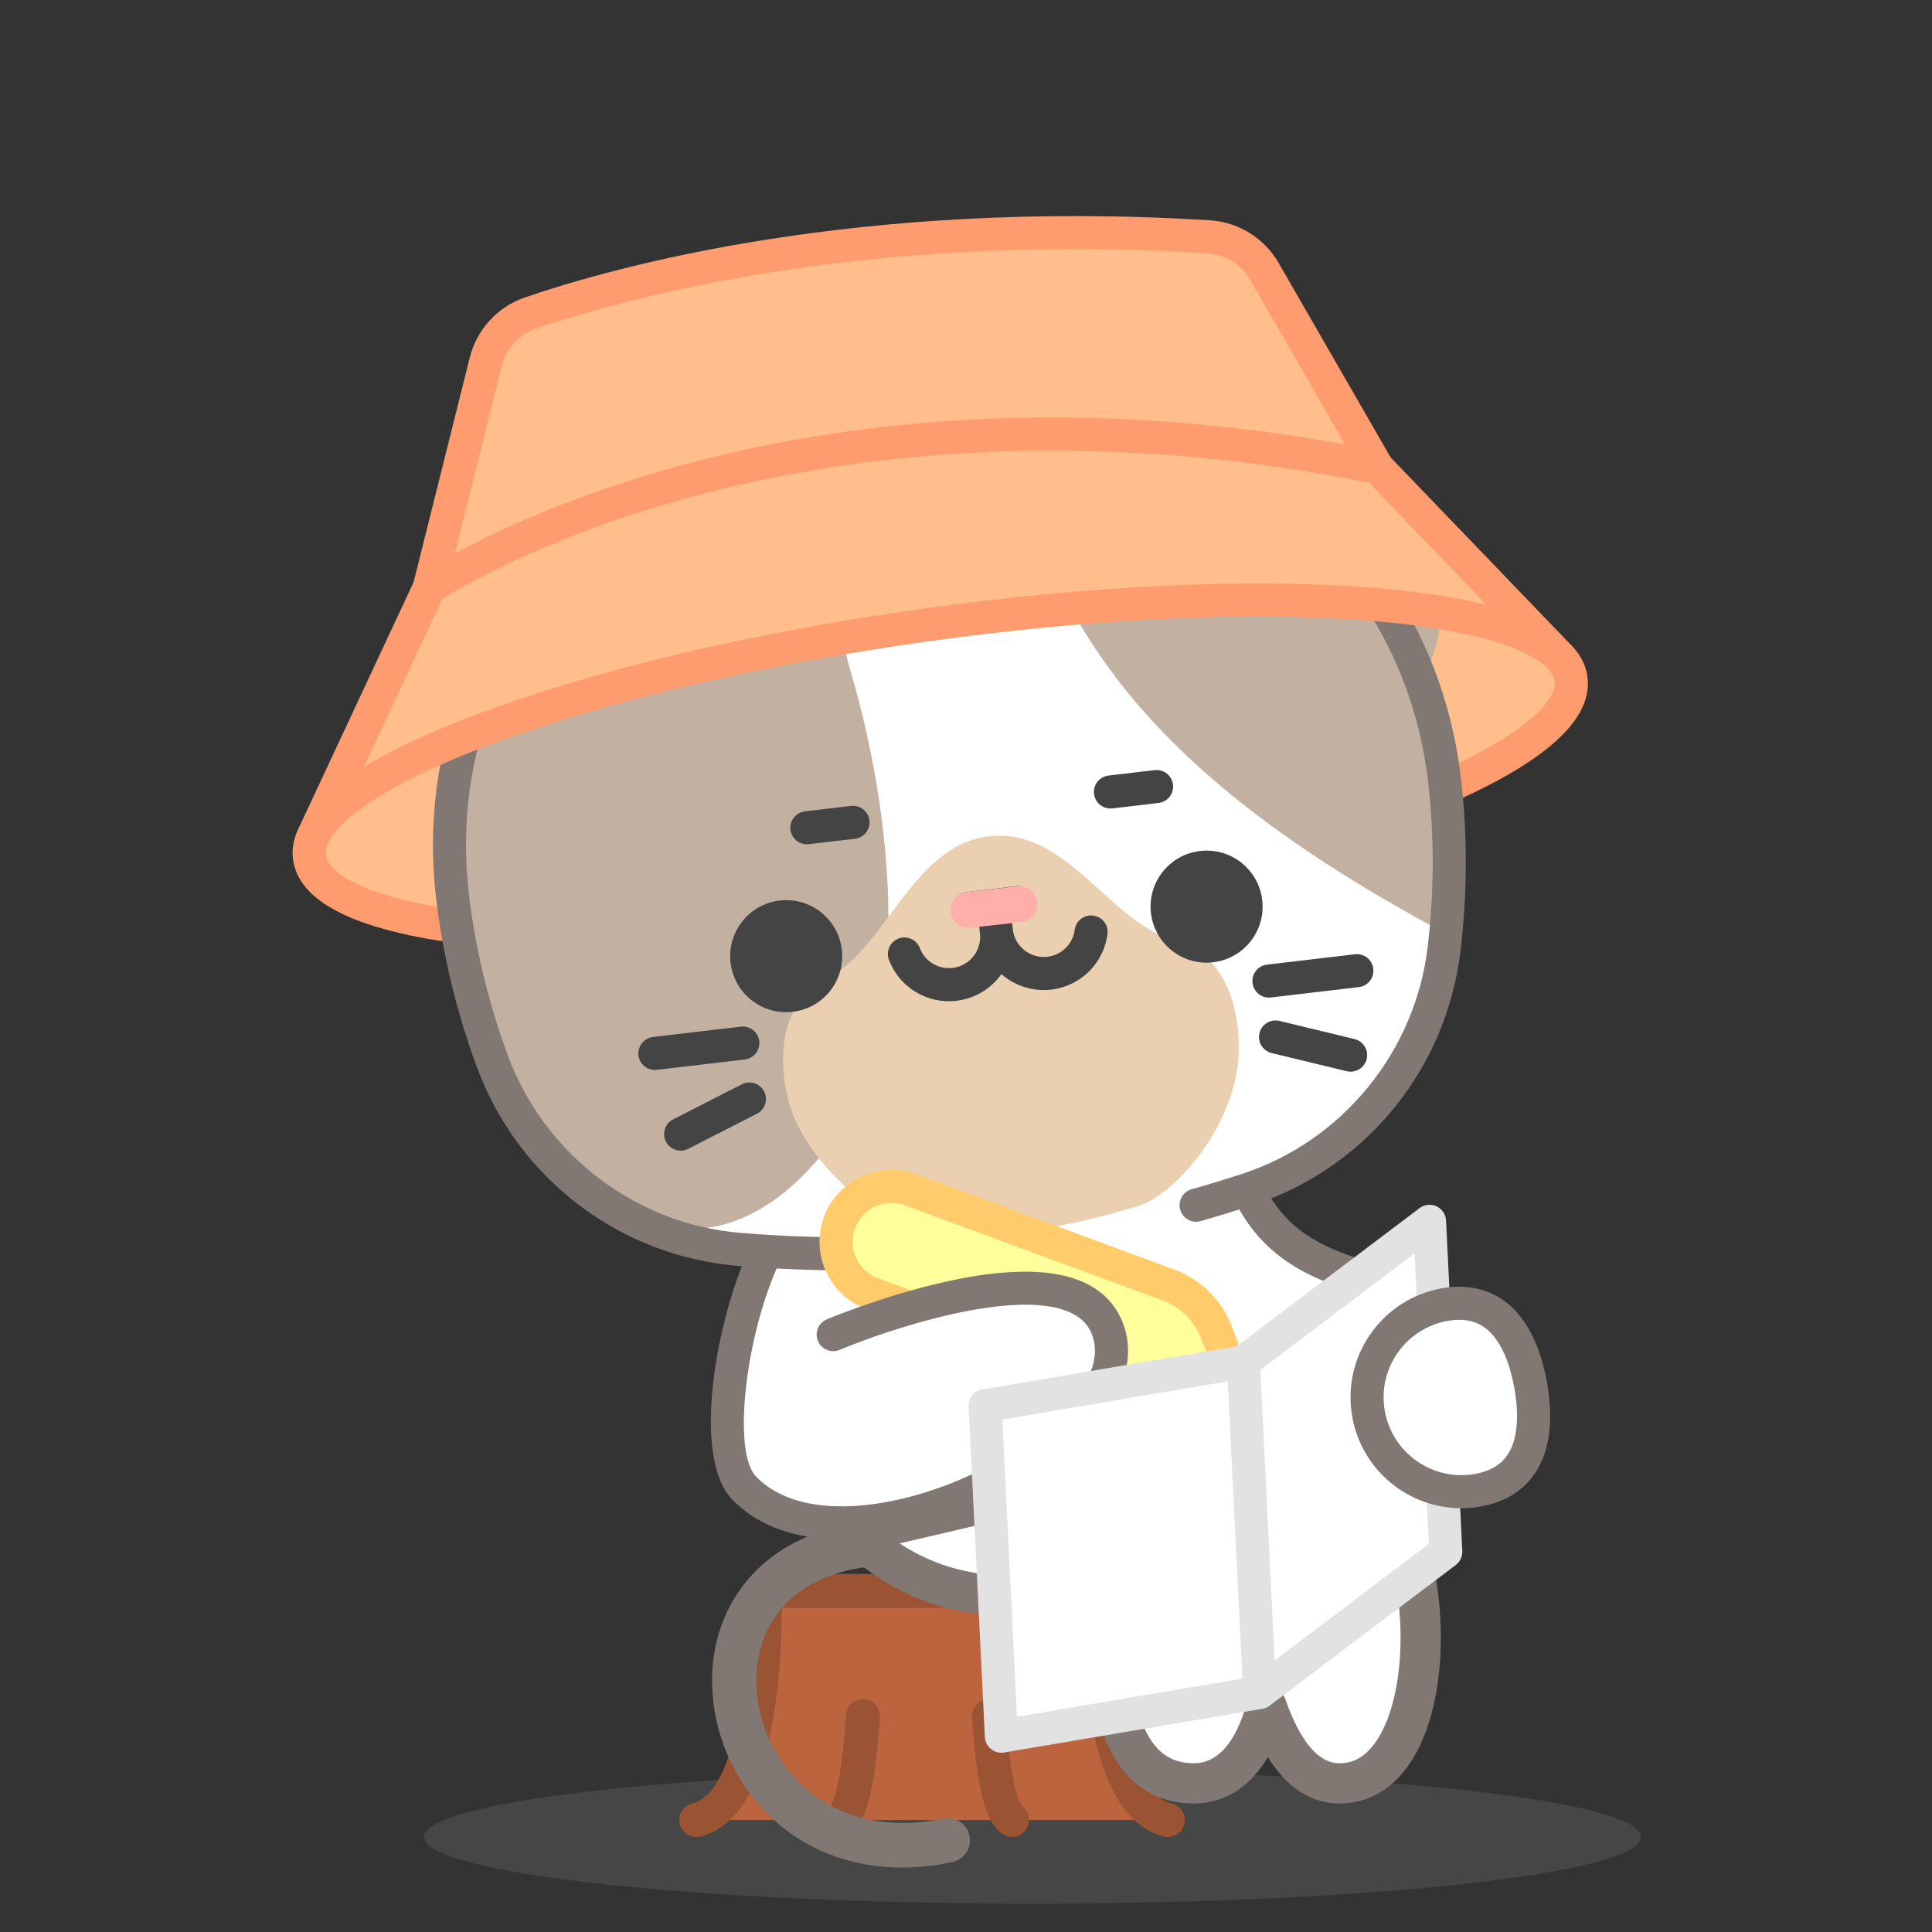 <svg width="192" height="192" viewBox="0 0 192 192" fill="none" xmlns="http://www.w3.org/2000/svg">
<rect x="0" y="0" width="192" height="192" fill="#333333" stroke="none"/>
<g clip-path="url(#clip0_452_1584)">
<path d="M95.449 90.499C60.83 95.413 31.866 93.058 30.759 85.238C30.665 84.584 30.773 83.918 31.063 83.232C31.096 83.154 31.128 83.076 31.175 82.994C34.778 75.544 60.041 66.648 91.435 62.202C122.309 57.821 148.676 59.218 154.813 65.121L155.1 65.413C155.673 66.037 156.023 66.724 156.126 67.456C157.233 75.276 130.067 85.591 95.449 90.499Z" fill="#FFBE8B"/>
<path d="M61.874 94.712C57.789 94.712 53.943 94.57 50.404 94.282C36.962 93.189 29.805 90.224 29.132 85.469C29.004 84.57 29.63 83.738 30.529 83.611C31.427 83.483 32.259 84.109 32.387 85.007C32.685 87.113 37.652 89.947 50.67 91.006C62.771 91.989 78.591 91.232 95.218 88.871C111.845 86.514 127.252 82.842 138.601 78.533C150.812 73.896 154.797 69.791 154.499 67.686C154.371 66.787 154.997 65.956 155.896 65.828C156.795 65.7 157.626 66.326 157.754 67.225C158.427 71.98 152.376 76.818 139.768 81.606C128.198 85.999 112.54 89.736 95.68 92.126C83.656 93.833 72.029 94.712 61.874 94.712Z" fill="#FF9C6F"/>
<path d="M143.514 94.282C144.19 88.584 144.198 82.965 143.544 77.416C142.788 71.001 140.44 63.725 135.612 57.397C138.173 49.898 112.504 35.712 104.901 41.842C100.756 41.645 95.481 41.985 89.481 42.72C83.473 43.401 78.263 44.296 74.278 45.451C65.454 41.254 43.785 61.012 48.029 67.716C44.802 74.995 44.21 82.619 44.966 89.035C45.62 94.584 46.934 100.047 48.916 105.432C52.786 115.942 62.317 123.24 73.477 124.163C74.249 124.226 75.021 124.281 75.792 124.331C75.995 125.54 74.223 128.171 74.477 129.543C75.633 135.797 79.312 142.097 81.489 148.245C86.008 161.013 104.184 157.541 104.184 157.541L138.376 127.899C133.184 126.144 127.211 125.111 123.983 118.21C134.622 114.717 142.194 105.404 143.514 94.282Z" fill="white"/>
<path d="M143.156 92.497C112.959 76.286 104.165 61.306 100.149 42.951C103.662 42.404 104.865 42.036 108.191 42.597C134.375 29.338 127.991 40.353 131.615 42.951C141.124 49.649 146.987 58.968 140.493 68.971C145.819 88.058 143.73 82.33 143.156 92.497Z" fill="#C2B1A1"/>
<path d="M138.517 110.145C142.169 105.666 144.461 100.248 145.146 94.475C145.833 88.686 145.843 82.882 145.176 77.224C144.412 70.742 141.463 58.538 130.298 49.636C129.588 49.069 128.554 49.186 127.988 49.896C127.423 50.606 127.539 51.639 128.249 52.206C138.494 60.375 141.207 71.628 141.911 77.608C142.548 83.01 142.538 88.555 141.882 94.088C140.643 104.527 133.415 113.382 123.47 116.647C121.801 117.195 120.102 117.714 118.42 118.191C117.547 118.439 117.04 119.348 117.287 120.221C117.493 120.944 118.151 121.416 118.868 121.416C119.016 121.416 119.167 121.396 119.317 121.354C120.596 120.991 121.881 120.598 123.16 120.194C126.358 125.824 131.406 127.413 135.896 128.826C136.574 129.039 137.213 129.24 137.849 129.455C138.024 129.514 138.201 129.543 138.376 129.543C139.061 129.543 139.701 129.11 139.933 128.424C140.223 127.564 139.762 126.632 138.901 126.341C138.233 126.115 137.547 125.899 136.882 125.691C132.795 124.405 128.912 123.18 126.336 119.098C131.088 117.191 135.271 114.125 138.517 110.145Z" fill="#817874"/>
<path d="M80.569 116.022C91.953 103.688 88.454 79.905 84.507 66.622C83.257 62.417 80.433 46.518 77.263 43.168C73.761 43.166 73.049 44.155 71.01 45.944C62.277 42.549 57.845 42.194 50.767 49.44C47.069 53.225 38.063 64.36 44.832 71.177C42.674 84.599 45.069 93.784 50.767 107.068C56.466 120.352 69.184 128.357 80.569 116.022Z" fill="#C2B1A1"/>
<path d="M84.204 126.248C80.592 126.248 76.963 126.099 73.341 125.801C67.556 125.322 62.066 123.212 57.464 119.699C52.871 116.192 49.382 111.455 47.373 106C45.359 100.529 44 94.886 43.333 89.228C42.569 82.746 42.599 70.191 51.389 58.936C51.947 58.221 52.98 58.094 53.696 58.653C54.411 59.211 54.538 60.244 53.979 60.959C45.914 71.287 45.892 82.862 46.597 88.843C47.234 94.245 48.533 99.635 50.458 104.864C54.09 114.729 63.178 121.661 73.611 122.524C80.723 123.11 87.863 123.106 94.831 122.512C95.737 122.438 96.531 123.106 96.608 124.01C96.685 124.915 96.014 125.711 95.11 125.788C91.51 126.094 87.866 126.248 84.204 126.248Z" fill="#817874"/>
<path d="M123.11 104.086C123.156 111.347 117.02 118.737 112.881 119.936C104.867 122.258 101.663 122.57 93.555 122.629C89.371 123.348 79.818 116.086 78.252 108.978C76.237 99.866 81.825 97.419 81.825 97.419C88.003 94.682 90.539 83.892 98.405 83.096C106.271 82.299 110.396 92.061 117.04 93.5C117.04 93.5 123.045 94.778 123.11 104.086Z" fill="#EACFB1"/>
<path d="M125.439 89.448C125.079 86.394 122.312 84.21 119.258 84.57C116.204 84.93 114.021 87.697 114.381 90.751C114.741 93.805 117.508 95.989 120.561 95.629C123.615 95.269 125.799 92.501 125.439 89.448Z" fill="#444444"/>
<path d="M83.66 94.372C83.3 91.318 80.533 89.134 77.48 89.494C74.426 89.854 72.242 92.621 72.602 95.675C72.962 98.729 75.73 100.912 78.783 100.552C81.837 100.192 84.02 97.425 83.66 94.372Z" fill="#444444"/>
<path d="M126.106 99.139C125.284 99.139 124.574 98.523 124.475 97.687C124.369 96.785 125.014 95.969 125.915 95.863L134.652 94.833C135.554 94.725 136.371 95.371 136.477 96.273C136.583 97.174 135.938 97.991 135.037 98.097L126.3 99.127C126.235 99.135 126.17 99.139 126.106 99.139Z" fill="#444444"/>
<path d="M134.224 106.503C134.096 106.503 133.966 106.488 133.836 106.457L126.376 104.652C125.493 104.438 124.951 103.55 125.165 102.668C125.378 101.785 126.267 101.243 127.149 101.456L134.609 103.261C135.491 103.475 136.033 104.363 135.82 105.245C135.638 105.998 134.965 106.503 134.224 106.503Z" fill="#444444"/>
<path d="M65.082 106.332C64.26 106.332 63.55 105.716 63.452 104.88C63.346 103.979 63.99 103.162 64.892 103.055L73.628 102.026C74.529 101.918 75.347 102.564 75.453 103.466C75.559 104.367 74.915 105.184 74.013 105.29L65.277 106.32C65.211 106.328 65.146 106.332 65.082 106.332Z" fill="#444444"/>
<path d="M67.641 114.351C67.043 114.351 66.467 114.024 66.176 113.455C65.763 112.646 66.084 111.656 66.893 111.243L73.729 107.753C74.537 107.34 75.527 107.661 75.94 108.47C76.353 109.278 76.032 110.268 75.224 110.681L68.388 114.171C68.148 114.294 67.893 114.351 67.641 114.351Z" fill="#444444"/>
<path d="M110.355 80.351C109.533 80.351 108.823 79.736 108.724 78.899C108.618 77.998 109.263 77.181 110.164 77.075L114.748 76.535C115.646 76.426 116.466 77.073 116.572 77.975C116.679 78.876 116.034 79.693 115.132 79.799L110.549 80.339C110.484 80.347 110.419 80.351 110.355 80.351Z" fill="#444444"/>
<path d="M80.186 83.907C79.364 83.907 78.654 83.292 78.555 82.456C78.449 81.554 79.094 80.737 79.995 80.631L84.579 80.091C85.481 79.984 86.297 80.629 86.403 81.53C86.51 82.432 85.865 83.249 84.963 83.355L80.38 83.895C80.315 83.903 80.25 83.907 80.186 83.907Z" fill="#444444"/>
<path d="M108.642 90.99C107.741 90.87 106.918 91.509 106.802 92.409C106.619 93.816 105.506 94.915 104.093 95.082C102.395 95.28 100.852 94.065 100.651 92.369L100.541 91.433L101.362 91.335C102.264 91.229 102.908 90.412 102.802 89.511C102.696 88.609 101.878 87.963 100.977 88.071L96.07 88.649C95.169 88.756 94.524 89.573 94.63 90.474C94.729 91.31 95.439 91.925 96.26 91.925C96.325 91.925 96.39 91.922 96.455 91.914L97.276 91.817L97.386 92.753C97.587 94.45 96.369 95.992 94.673 96.192C93.26 96.355 91.919 95.549 91.415 94.222C91.092 93.374 90.143 92.947 89.294 93.27C88.446 93.592 88.019 94.542 88.342 95.39C89.292 97.89 91.677 99.501 94.302 99.501C94.552 99.501 94.805 99.487 95.058 99.456C96.924 99.236 98.51 98.228 99.519 96.803C100.833 97.954 102.611 98.566 104.478 98.346C107.389 98.003 109.686 95.735 110.061 92.83C110.178 91.93 109.543 91.106 108.642 90.99Z" fill="#444444"/>
<path d="M96.212 92.221C95.34 92.221 94.588 91.545 94.49 90.631C94.384 89.651 95.071 88.768 96.024 88.659L101.172 88.072C102.125 87.964 102.983 88.67 103.089 89.651C103.194 90.632 102.507 91.515 101.554 91.624L96.406 92.211C96.341 92.218 96.276 92.221 96.212 92.221Z" fill="#FFAFA9"/>
<path d="M136.879 46.462C136.88 46.463 136.881 46.463 136.882 46.463L125.656 26.976C124.508 24.97 122.417 23.675 120.11 23.538C85.383 21.397 61.362 28.146 52.709 31.111C50.506 31.872 48.839 33.693 48.275 35.956L42.667 58.401C42.666 58.401 42.661 58.404 42.661 58.404L31.176 82.993C34.779 75.543 60.042 66.647 91.436 62.201C122.31 57.82 148.677 59.217 154.814 65.121L136.879 46.462Z" fill="#FFBE8B"/>
<path d="M155.934 63.899L138.205 45.467L127.08 26.151C125.646 23.66 123.078 22.067 120.211 21.891C85.242 19.734 60.981 26.533 52.175 29.556C49.437 30.496 47.383 32.737 46.679 35.552L41.105 57.852L29.826 81.996C29.201 83.158 28.965 84.316 29.13 85.468L32.384 85.003C32.084 82.901 36.072 78.799 48.297 74.157C59.655 69.844 75.056 66.173 91.665 63.819C108.348 61.456 124.213 60.704 136.337 61.701C149.27 62.767 154.206 65.591 154.504 67.685L157.758 67.223C157.584 65.995 156.972 64.887 155.934 63.899ZM49.868 36.349C50.301 34.62 51.562 33.242 53.242 32.666C60.713 30.101 79.553 24.762 106.823 24.762C111.021 24.762 115.421 24.889 120.008 25.172C121.771 25.28 123.35 26.26 124.232 27.792L133.663 44.167C104.657 38.885 81.674 42.384 67.293 46.36C56.702 49.289 49.233 52.822 45.205 55.003L49.868 36.349ZM91.204 60.565C74.361 62.951 58.709 66.687 47.13 71.084C42.635 72.791 38.977 74.504 36.154 76.216L43.949 59.529C45.752 58.398 54.197 53.392 68.169 49.528C82.704 45.509 106.252 41.997 136.057 47.974L147.726 60.107C144.695 59.349 140.989 58.786 136.607 58.425C124.247 57.409 108.122 58.167 91.204 60.565Z" fill="#FF9C6F"/>
<path d="M118.833 137.619L120.054 136.98C121.302 136.328 121.853 134.836 121.328 133.528L120.814 132.25C119.969 130.146 118.273 128.497 116.146 127.712L90.494 118.245C87.643 117.193 84.479 118.651 83.427 121.502C82.375 124.353 83.833 127.517 86.684 128.569L112.336 138.036C114.463 138.821 116.823 138.669 118.833 137.619Z" fill="#FFFF9C"/>
<path d="M115.112 140.174C113.98 140.174 112.847 139.977 111.766 139.577L86.115 130.11C82.418 128.746 80.521 124.629 81.885 120.932C83.249 117.236 87.366 115.339 91.063 116.702L116.715 126.17C119.273 127.114 121.323 129.106 122.339 131.637L122.853 132.916C123.696 135.015 122.82 137.389 120.815 138.437L119.594 139.075C118.198 139.805 116.657 140.174 115.112 140.174ZM88.593 119.547C87.022 119.547 85.543 120.514 84.969 122.07C84.232 124.067 85.257 126.29 87.253 127.027L112.904 136.494C114.593 137.117 116.476 136.996 118.071 136.162L119.292 135.524C119.794 135.261 120.014 134.667 119.802 134.141L119.289 132.862C118.618 131.192 117.265 129.877 115.576 129.254L89.925 119.786C89.485 119.624 89.035 119.547 88.593 119.547Z" fill="#FFCB6B"/>
<path d="M102.612 189.174C136.008 189.174 163.081 186.213 163.081 182.56C163.081 178.907 136.008 175.946 102.612 175.946C69.216 175.946 42.143 178.907 42.143 182.56C42.143 186.213 69.216 189.174 102.612 189.174Z" fill="#747474" fill-opacity="0.3"/>
<path d="M117.59 180.874C110.003 179.02 110.797 158.102 110.797 158.102H75.981C75.981 158.102 76.775 179.02 69.189 180.874H117.59Z" fill="#BB643E"/>
<path d="M116.457 179.236C111.741 178.083 110.71 164.543 110.95 158.166C110.967 157.708 110.797 157.262 110.479 156.932C110.161 156.602 109.722 156.415 109.264 156.415H75.98C75.522 156.415 75.083 156.602 74.766 156.932C74.448 157.262 74.278 157.708 74.295 158.166C74.534 164.543 73.503 178.083 68.788 179.236C67.883 179.457 67.329 180.37 67.55 181.275C67.771 182.18 68.683 182.735 69.589 182.513C73.475 181.563 76.002 177.024 77.101 169.022C77.605 165.349 77.693 161.818 77.692 159.789H107.552C107.552 161.818 107.64 165.349 108.144 169.022C109.242 177.024 111.77 181.563 115.656 182.513C115.79 182.546 115.925 182.561 116.057 182.561C116.817 182.561 117.506 182.045 117.695 181.275C117.916 180.37 117.361 179.457 116.457 179.236Z" fill="#9A5433"/>
<path d="M85.868 168.864C84.936 168.805 84.136 169.509 84.077 170.439C83.598 177.892 82.656 179.307 82.493 179.499C81.753 180.021 81.556 181.039 82.056 181.802C82.38 182.295 82.918 182.563 83.468 182.563C83.785 182.563 84.106 182.474 84.391 182.286C85.641 181.466 86.875 179.49 87.443 170.655C87.503 169.726 86.798 168.924 85.868 168.864Z" fill="#9A5433"/>
<path d="M72.225 160.244C73.754 156.98 77.849 151.458 88.087 151.156L88.196 155.571C82.363 155.743 78.109 158.063 76.216 162.104C74.254 166.289 75.078 171.813 78.265 175.849C81.773 180.291 87.413 182.07 93.741 180.734C94.934 180.482 96.1 181.245 96.345 182.438C96.591 183.631 95.823 184.802 94.631 185.054C86.607 186.748 79.379 184.395 74.801 178.598C70.606 173.286 69.57 165.91 72.225 160.244Z" fill="#817874"/>
<path d="M101.559 179.498C101.395 179.307 100.454 177.893 99.974 170.439C99.915 169.509 99.118 168.806 98.183 168.864C97.253 168.924 96.548 169.726 96.608 170.656C96.944 175.877 97.546 180.899 99.66 182.286C99.945 182.474 100.266 182.563 100.584 182.563C101.133 182.563 101.671 182.295 101.995 181.802C102.496 181.039 102.298 180.021 101.559 179.498Z" fill="#9A5433"/>
<path d="M82.803 132.637C82.803 132.637 107.851 122.077 110.317 132.917C112.779 143.761 83.658 158.068 73.926 147.851C70.142 143.876 72.552 137.335 74.592 128.036C74.831 126.947 82.803 132.637 82.803 132.637Z" fill="white"/>
<path d="M83.638 152.976C79.348 152.976 75.436 151.817 72.733 148.978C68.709 144.757 71.161 131.092 74.549 123.905C74.936 123.084 75.915 122.732 76.737 123.119C77.558 123.506 77.909 124.486 77.523 125.307C74.066 132.64 72.76 144.242 75.113 146.711C79.825 151.66 90.43 149.888 98.47 145.579C105.421 141.855 109.537 136.91 108.712 133.276C108.425 132.01 107.75 131.143 106.59 130.547C101.19 127.776 88.049 132.207 83.441 134.148C82.604 134.501 81.64 134.108 81.288 133.272C80.935 132.435 81.328 131.472 82.163 131.119C82.344 131.043 86.65 129.237 91.931 127.869C99.267 125.968 104.703 125.885 108.089 127.622C110.095 128.651 111.419 130.355 111.918 132.549C112.553 135.348 111.568 138.421 109.071 141.437C106.936 144.015 103.808 146.449 100.023 148.477C95.08 151.126 89.057 152.975 83.638 152.976Z" fill="#817874"/>
<path d="M110.69 156.709C110.69 156.709 95.888 163.132 85.008 152.35L124.68 143.099C127.246 143.192 130.124 143.63 133.14 144.683C143.469 148.299 144.264 177.231 133.14 177.231C129.137 177.231 126.991 172.798 125.879 169.604L125.875 169.596C124.727 174.015 122.345 177.229 118.637 177.229C107.511 177.229 110.69 156.709 110.69 156.709Z" fill="white" stroke="#817874" stroke-width="4"/>
<path d="M142.065 121.372L143.682 154.217L125.184 168.195L99.517 172.539L97.9 139.695L123.568 135.35L142.065 121.372Z" fill="white"/>
<path d="M143.706 121.291C143.676 120.683 143.313 120.141 142.761 119.883C142.209 119.626 141.56 119.694 141.074 120.061L122.897 133.797L97.626 138.074C96.805 138.213 96.218 138.944 96.259 139.776L97.876 172.62C97.899 173.089 98.121 173.526 98.488 173.82C98.782 174.057 99.145 174.183 99.517 174.183C99.609 174.183 99.7 174.175 99.792 174.16L125.459 169.816C125.719 169.771 125.965 169.666 126.175 169.506L144.673 155.528C145.107 155.2 145.351 154.679 145.323 154.136L143.706 121.291ZM99.613 141.071L122.017 137.28L123.471 166.818L101.067 170.61L99.613 141.071ZM126.673 165.01L125.251 136.138L140.576 124.558L141.997 153.43L126.673 165.01Z" fill="#E2E2E2"/>
<path d="M152.107 137.634C151.19 132.541 148.659 128.735 143.566 129.652C138.473 130.57 135.089 135.442 136.007 140.535C136.924 145.628 141.797 149.013 146.889 148.095C151.982 147.177 153.025 142.727 152.107 137.634Z" fill="white"/>
<path d="M145.223 149.888C139.998 149.888 135.348 146.145 134.389 140.826C133.868 137.931 134.505 135.006 136.183 132.59C137.861 130.174 140.38 128.556 143.275 128.034C146.203 127.508 148.736 128.278 150.601 130.264C152.119 131.88 153.17 134.261 153.725 137.342C154.281 140.423 154.127 143.022 153.268 145.066C152.213 147.578 150.109 149.185 147.181 149.712C146.524 149.831 145.869 149.888 145.223 149.888ZM145.022 131.16C144.654 131.16 144.266 131.196 143.858 131.27C141.827 131.636 140.06 132.771 138.883 134.465C137.706 136.16 137.259 138.212 137.625 140.243C138.38 144.436 142.404 147.232 146.599 146.477C148.427 146.147 149.617 145.27 150.238 143.793C150.837 142.365 150.925 140.335 150.49 137.925C150.056 135.515 149.266 133.644 148.205 132.514C147.353 131.608 146.305 131.16 145.022 131.16Z" fill="#817874"/>
</g>
<defs>
<clipPath id="clip0_452_1584">
<rect width="191.33" height="191.33" fill="white" transform="translate(0.335)"/>
</clipPath>
</defs>
</svg>